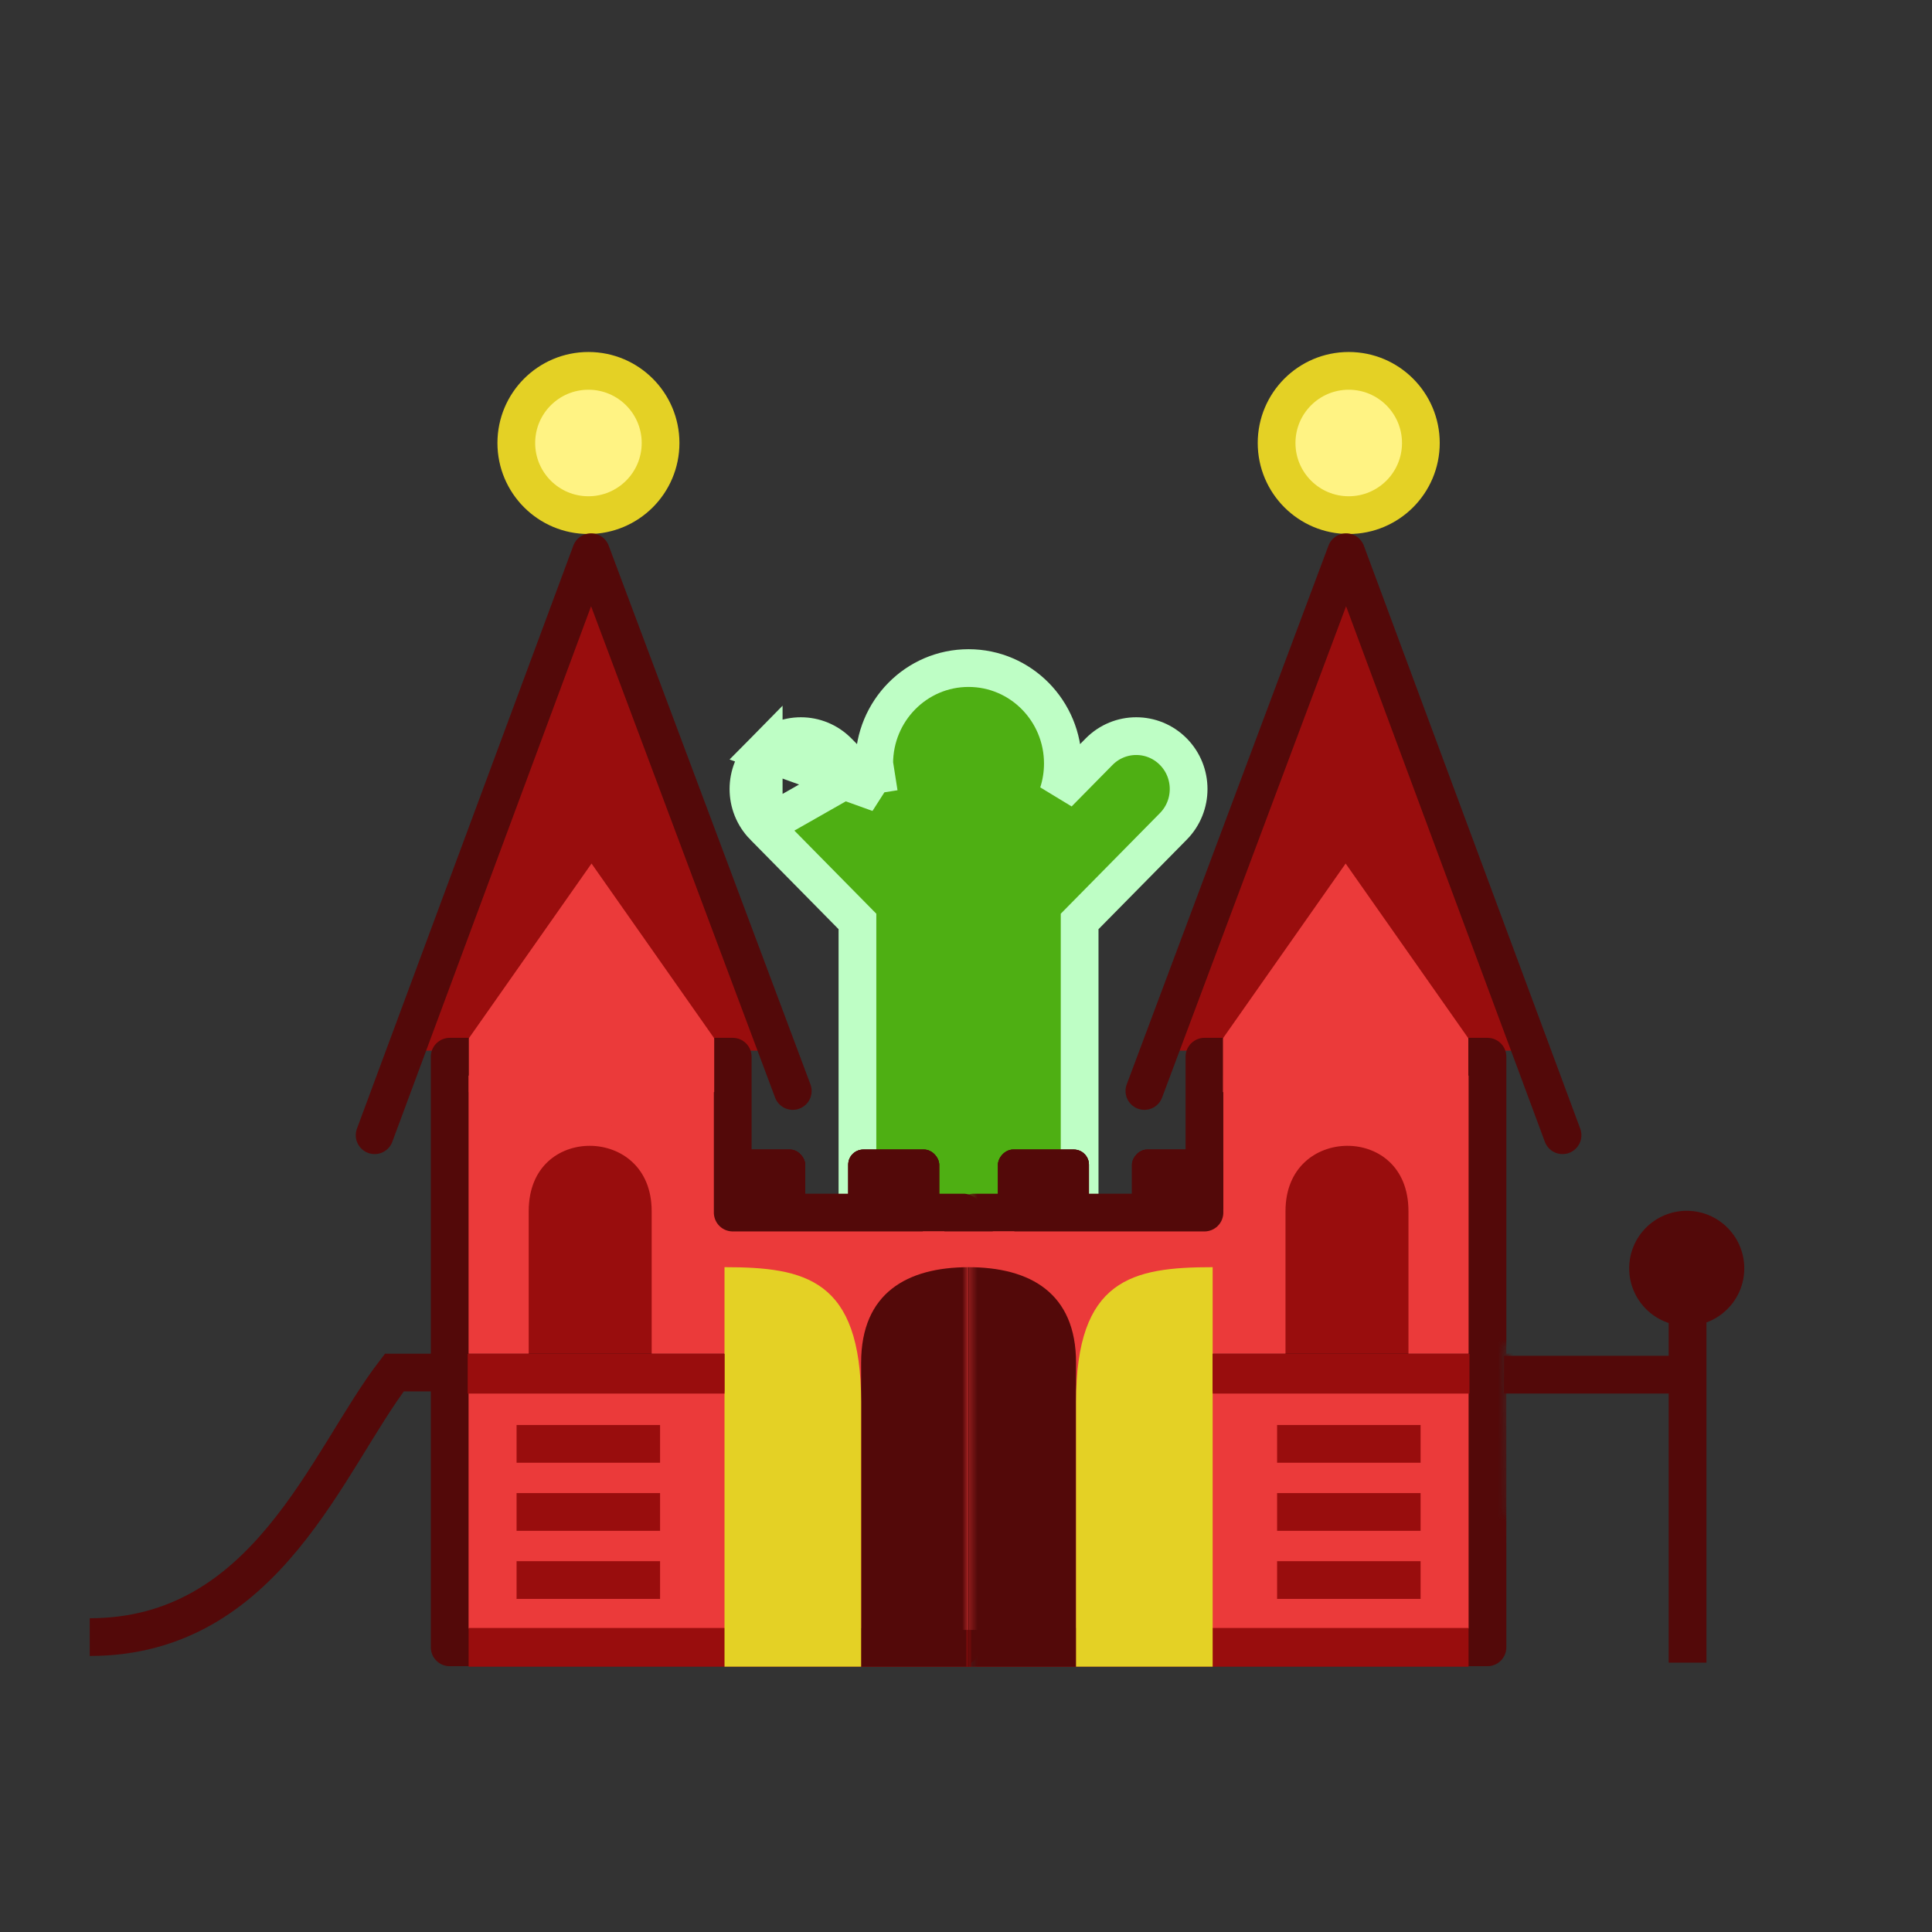 <svg width="256" height="256" viewBox="0 0 256 256" fill="none" xmlns="http://www.w3.org/2000/svg">
<rect x="0" y="0" width="256" height="256" fill="#333333" stroke="none"/>
<g clip-path="url(#clip0_9_199)">
<path d="M101.195 109.494L101.195 109.494C98.5 106.759 98.5 102.341 101.195 99.607L101.195 109.494ZM101.195 109.494L113.616 122.098V158.66C113.616 162.497 116.691 165.67 120.56 165.67H122.782C125.068 165.67 127.076 164.563 128.337 162.866C129.598 164.563 131.606 165.67 133.892 165.67H136.114C139.983 165.67 143.057 162.497 143.057 158.66V122.098L155.479 109.494C158.173 106.759 158.173 102.341 155.479 99.607C152.764 96.853 148.348 96.853 145.633 99.607C145.633 99.607 145.633 99.607 145.633 99.607L140.218 105.102C140.619 103.862 140.835 102.54 140.835 101.168C140.835 94.219 135.274 88.523 128.337 88.523C121.4 88.523 115.838 94.219 115.838 101.168M101.195 109.494L115.838 101.168M115.838 101.168C115.838 102.54 116.055 103.862 116.456 105.102M115.838 101.168L116.456 105.102M116.456 105.102L111.041 99.607C108.326 96.853 103.909 96.853 101.195 99.607L116.456 105.102Z" fill="#4EAF13" stroke="#BEFEC5" stroke-width="5"/>
<circle cx="77.971" cy="58.699" r="9.558" fill="#FFF383" stroke="#E4D125" stroke-width="5"/>
<path d="M101.462 139.213H53.539L78.472 76.881L101.462 139.213Z" fill="#990D0D"/>
<path d="M59.588 140.019V218.281H127.253L127.656 160.671H97.089V140.019H59.588Z" fill="#EB3A3A" stroke="#530909" stroke-width="5" stroke-linejoin="round"/>
<rect x="62.093" y="215.716" width="66.6" height="5.13" fill="#990D0D"/>
<rect x="122.277" y="163.17" width="7.98" height="52.8" fill="#EB3A3A"/>
<path d="M88.068 180.766L68.948 181.168L67.874 162.45L70.088 154.333L76.999 150.173L82.969 151.917L87.263 157.553L88.068 180.766Z" fill="#990D0D"/>
<path d="M68.556 215.21C68.556 200.154 68.556 172.022 68.556 160.49C68.556 146.819 87.85 147.059 87.85 160.49C87.85 171.83 87.85 200.074 87.85 215.21" stroke="#EB3A3A" stroke-width="3" stroke-linejoin="round"/>
<path d="M114.103 180.577V220.845H128.378V167.908C120.221 167.908 114.103 171.301 114.103 180.577Z" fill="#530909"/>
<path d="M49.641 150.422L78.311 73.172L105.046 144.561" stroke="#530909" stroke-width="5" stroke-linecap="round" stroke-linejoin="round"/>
<path d="M11.891 216.923C35.37 216.923 43.284 193.553 52.251 181.868H96.002" stroke="#530909" stroke-width="5"/>
<rect x="112.396" y="152.324" width="12.053" height="9.524" rx="2" fill="#530909"/>
<rect x="112.396" y="152.324" width="12.053" height="9.524" rx="2" fill="#530909"/>
<rect x="112.396" y="152.324" width="12.053" height="9.524" rx="2" fill="#530909"/>
<rect x="94.636" y="152.324" width="12.053" height="9.524" rx="2" fill="#530909"/>
<rect x="94.636" y="152.324" width="12.053" height="9.524" rx="2" fill="#530909"/>
<rect x="94.636" y="152.324" width="12.053" height="9.524" rx="2" fill="#530909"/>
<path d="M114.103 185.762V220.845H96.002V167.908C106.688 167.908 114.103 169.474 114.103 185.762Z" fill="#E4D125"/>
<path d="M68.449 191.32H77.956H87.463" stroke="#990D0D" stroke-width="5"/>
<path d="M68.449 200.342H77.956H87.463" stroke="#990D0D" stroke-width="5"/>
<path d="M68.449 209.364H77.956H87.463" stroke="#990D0D" stroke-width="5"/>
<path d="M62.124 137.578L78.38 114.424L94.636 137.578V144.713H62.124V137.578Z" fill="#EB3A3A"/>
<rect x="61.974" y="179.401" width="34.028" height="5.256" fill="#990D0D"/>
<mask id="mask0_9_199" style="mask-type:alpha" maskUnits="userSpaceOnUse" x="128" y="-13" width="88" height="256">
<path d="M128.337 -13H212.207V115L215.169 175.776L199.543 178.259L199.778 200.373L212.207 243H128.337V-13Z" fill="#D9D9D9"/>
</mask>
<g mask="url(#mask0_9_199)">
<circle cx="12.058" cy="12.058" r="9.558" transform="matrix(-1 0 0 1 190.772 46.641)" fill="#FFF383" stroke="#E4D125" stroke-width="5"/>
<path d="M155.223 139.213H203.146L178.213 76.881L155.223 139.213Z" fill="#990D0D"/>
<path d="M197.097 140.019V218.281H129.432L129.029 160.671H159.596V140.019H197.097Z" fill="#EB3A3A" stroke="#530909" stroke-width="5" stroke-linejoin="round"/>
<rect width="66.6" height="5.13" transform="matrix(-1 0 0 1 194.592 215.716)" fill="#990D0D"/>
<rect width="7.98" height="52.8" transform="matrix(-1 0 0 1 134.408 163.17)" fill="#EB3A3A"/>
<path d="M168.617 180.766L187.737 181.168L188.81 162.45L186.596 154.333L179.686 150.173L173.715 151.917L169.422 157.553L168.617 180.766Z" fill="#990D0D"/>
<path d="M188.129 215.21C188.129 200.154 188.129 172.022 188.129 160.49C188.129 146.819 168.835 147.059 168.835 160.49C168.835 171.83 168.835 200.074 168.835 215.21" stroke="#EB3A3A" stroke-width="3" stroke-linejoin="round"/>
<path d="M142.582 180.577V220.845H128.307V167.908C136.464 167.908 142.582 171.301 142.582 180.577Z" fill="#530909"/>
<path d="M207.044 150.422L178.373 73.172L151.639 144.561" stroke="#530909" stroke-width="5" stroke-linecap="round" stroke-linejoin="round"/>
<path d="M244.794 216.923C221.315 216.923 213.401 193.553 204.434 181.868H160.683" stroke="#530909" stroke-width="5"/>
<rect width="12.053" height="9.524" rx="2" transform="matrix(-1 0 0 1 144.289 152.324)" fill="#530909"/>
<rect width="12.053" height="9.524" rx="2" transform="matrix(-1 0 0 1 144.289 152.324)" fill="#530909"/>
<rect width="12.053" height="9.524" rx="2" transform="matrix(-1 0 0 1 144.289 152.324)" fill="#530909"/>
<rect width="12.053" height="9.524" rx="2" transform="matrix(-1 0 0 1 162.049 152.324)" fill="#530909"/>
<rect width="12.053" height="9.524" rx="2" transform="matrix(-1 0 0 1 162.049 152.324)" fill="#530909"/>
<rect width="12.053" height="9.524" rx="2" transform="matrix(-1 0 0 1 162.049 152.324)" fill="#530909"/>
<path d="M142.582 185.762V220.845H160.683V167.908C149.997 167.908 142.582 169.474 142.582 185.762Z" fill="#E4D125"/>
<path d="M188.236 191.32H178.729H169.222" stroke="#990D0D" stroke-width="5"/>
<path d="M188.236 200.342H178.729H169.222" stroke="#990D0D" stroke-width="5"/>
<path d="M188.236 209.364H178.729H169.222" stroke="#990D0D" stroke-width="5"/>
<path d="M194.561 137.578L178.305 114.424L162.049 137.578V144.713H194.561V137.578Z" fill="#EB3A3A"/>
<rect width="34.028" height="5.256" transform="matrix(-1 0 0 1 194.711 179.401)" fill="#990D0D"/>
</g>
<circle cx="223.501" cy="168.062" r="7.625" fill="#530909"/>
<path d="M199.286 182.151H223.501" stroke="#530909" stroke-width="5"/>
<path d="M223.613 168.268V220.308" stroke="#530909" stroke-width="5"/>
</g>
<defs>
<clipPath id="clip0_9_199">
<rect width="256" height="256" fill="white"/>
</clipPath>
</defs>
</svg>
